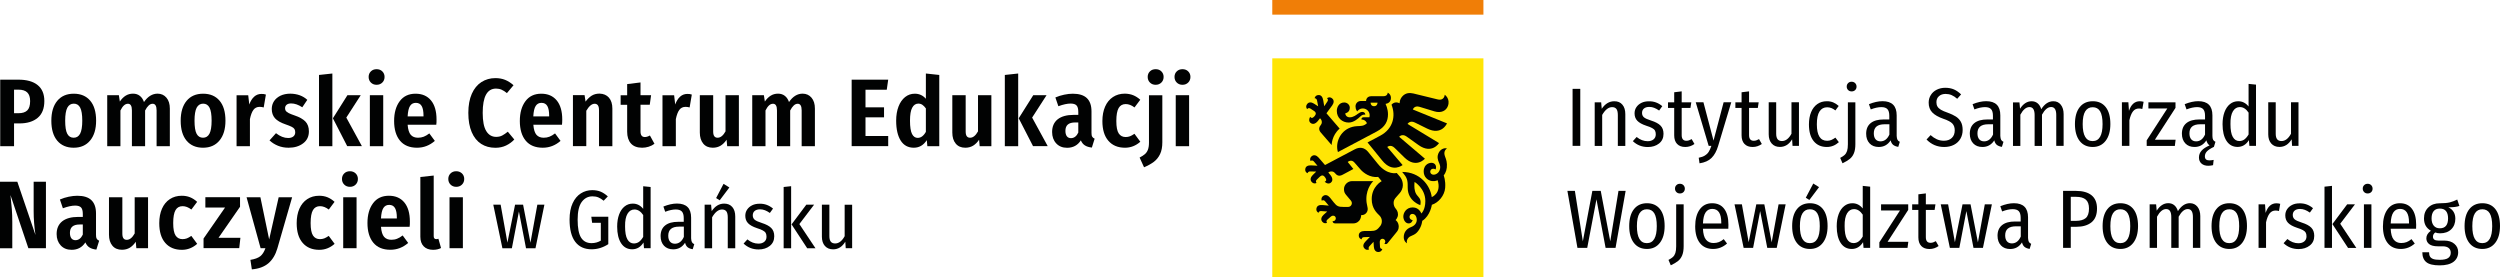 <?xml version="1.0" encoding="utf-8"?>
<!-- Generator: Adobe Illustrator 15.0.0, SVG Export Plug-In . SVG Version: 6.00 Build 0)  -->
<!DOCTYPE svg PUBLIC "-//W3C//DTD SVG 1.0//EN" "http://www.w3.org/TR/2001/REC-SVG-20010904/DTD/svg10.dtd">
<svg version="1.0" id="Warstwa_1" xmlns="http://www.w3.org/2000/svg" xmlns:xlink="http://www.w3.org/1999/xlink" x="0px" y="0px"
	 width="531.066px" height="58.857px" viewBox="0 0 531.066 58.857" enable-background="new 0 0 531.066 58.857"
	 xml:space="preserve">
<g>
	<g>
		<g>
			<g>
				<g>
					<rect x="270.266" y="12.394" fill="#FFE505" width="44.852" height="46.463"/>
				</g>
			</g>
			<g>
				<g>
					<path fill="#010202" d="M297.151,48.121"/>
				</g>
			</g>
			<g>
				<g>
					<g>
						<path fill="#010202" d="M289.049,24.673c0.556-0.488,0.953-0.295,0.953-0.295s0.045-0.17-0.068-0.34
							c-0.103-0.147-0.272-0.261-0.556-0.261c-0.375,0-0.636,0.204-0.874,0.363c-0.432,0.295-0.999,0.783-1.793,0.783
							c-0.716,0-0.977-0.613-0.92-0.874c0,0,0.942-0.102,0.942-1.169c0-0.624-0.557-1.112-1.181-1.112
							c-1.123,0-1.577,1.021-1.577,1.793c0,1.487,1.157,2.474,2.52,2.474C287.641,26.035,288.583,25.093,289.049,24.673z"/>
					</g>
				</g>
				<g>
					<g>
						<path fill="#010202" d="M281.309,22.573c0,0,0,0-0.228-1.293c-0.113-0.636-0.408-1.124-1.01-1.09
							c-0.602,0.034-0.795,0.511-0.806,0.681c0,0,0.408-0.045,0.511,0.488c0.238,1.226,0.238,1.226,0.238,1.226
							s-0.658-0.432-0.886-0.567c-0.545-0.352-1.135-0.386-1.475,0.113c-0.353,0.5-0.103,0.942,0.033,1.044
							c0,0,0.238-0.386,0.692-0.102c0.204,0.136,0.477,0.307,0.624,0.409c0.341,0.215,0.795,0.544,0.262,1.169
							c-0.262,0.306-0.624,0.635-0.942,0.159c0,0-0.216,0.318-0.216,0.681c0,0.522,0.454,0.828,0.829,0.828
							c0.397,0,0.783-0.329,1.01-0.613c0.454-0.579,0.454-0.579,0.454-0.579c0.317,0.216,0.59,0.885,0.204,1.373
							c-0.34,0.443-0.636,0.976,0,1.691l2.27,2.621c0,0,0-2.031,1.703-3.494l-2.804-3.258c0,0,0.886-1.191,1.237-1.691
							c0.374-0.533,0.431-1.112-0.057-1.487c-0.477-0.375-0.931-0.136-1.056-0.011c0,0,0.375,0.25,0.068,0.704L281.309,22.573z"/>
					</g>
				</g>
				<g>
					<g>
						<path fill="#010202" d="M297.946,35.058c0,0-2.123,1.758-4.313-0.943c-3.133-3.857-3.133-3.857-3.133-3.857s0,0,2.713-1.441
							c2.712-1.441,3.336-4.188,2.383-6.572c0,0,0.624-0.862,1.726-0.306c0,0-0.058-0.794,0.612-1.51
							c0.67-0.715,1.521-0.76,2.326-0.567c0.807,0.193,0,0,5.107,1.249c1.476,0.363,1.532-0.987,1.532-0.987s1.248,0.84,0.67,2.406
							c-0.353,0.965-1.396,1.566-2.86,1.124c-3.166-0.964,0,0-3.166-0.964c-1.124-0.34-1.419,0.567-1.419,0.567l7.252,2.951
							c0,0-1.101,2.644-4.222,1.101c-2.599-1.283,0,0-2.599-1.283c-1.078-0.533-1.555,0.307-1.555,0.307l6.685,4.062
							c0,0-1.51,2.441-4.347,0.42l-2.543-1.814c-0.976-0.693-1.577,0.057-1.577,0.057l5.47,4.652c0,0-1.872,2.168-4.357-0.26
							l-2.077-2.033c-0.851-0.84-1.566-0.191-1.566-0.191L297.946,35.058z"/>
					</g>
				</g>
				<g>
					<g>
						<path fill="#010202" d="M299.035,39.88c0,2.871,2.679,3.699,2.679,3.699c0.295-1.43-0.432-1.645-0.862-2.338
							c-0.228-0.361-0.341-0.873-0.375-1.191c-0.068-0.691,0.012-1.406,0.012-1.406s2.292,1.361,2.292,4.063
							c0,1.906-0.851,2.645-0.851,2.645s-0.432-1.293-1.827-1.293c-1.396,0-1.998,1.168-1.998,1.918
							c0,0.748,0.454,1.486,1.136,1.486c0.681,0,0.851-0.715,0.851-0.715s-0.42,0.021-0.612-0.42
							c-0.171-0.375,0.079-0.887,0.533-0.887c0.783,0,0.953,0.887,0.953,1.271c0,0.375-0.193,1.146-1.215,1.521
							c-1.021,0.375-1.555,1.168-1.555,2.145c0,0.965,0.692,1.305,0.692,1.305s-0.192-0.441,0.171-0.998
							c0.51-0.795,1.35-0.477,2.201-1.611c0.795-1.066,0.862-2.156,0.862-2.156c1.726-1.09,2.043-3.416,2.043-3.416
							c1.43-0.455,2.689-1.963,2.826-3.576c0.136-1.611-0.307-2.643-0.307-2.643c0.466-0.637,0.727-1.363,0.681-2.396
							c-0.045-0.963-0.374-1.451-0.499-1.963c-0.227-0.977,0.511-1.396,0.511-1.396c-0.42-0.123-1.226,0.012-1.702,0.818
							c-0.533,0.896-0.193,1.748-0.034,2.121c0.159,0.363,0.499,1,0.136,1.783c-0.352,0.783-1.26,1.055-1.702,0.715
							s-0.238-0.965,0.171-1.09c0.408-0.125,0.691,0.125,0.691,0.125c0.205-0.34,0.205-1.146-0.533-1.373
							c-0.602-0.182-1.952,0.17-1.975,1.77c-0.012,1.203,0.874,1.953,1.782,2.066c0.658,0.09,1.18-0.182,1.18-0.182
							c0.874,2.779-1.248,3.586-1.248,3.586c-0.317-2.475-2.497-5.346-6.287-5.346l0.408,0.512
							C299.059,37.986,299.035,38.746,299.035,39.88z"/>
					</g>
				</g>
				<g>
					<g>
						<path fill="#010202" d="M295.472,20.792c0-0.817-0.681-1.112-0.681-1.112c0,0.363-0.284,0.749-0.852,0.749h-2.576
							c-1.203,0-1.169,1.021-1.169,1.021h-1.078c-0.749,0-1.169,0.567-1.169,1.146c0,0.704,0.363,1.067,0.363,1.067
							s0.386-0.625,1.191-0.625c0.817,0,1.453,0.681,1.453,1.441c0,0.272-0.068,0.431-0.068,0.431h-1.18
							c-0.579,0-0.488,0.477-0.488,0.477c0.874,0,1.157,0.783,1.157,0.783c-0.681,0.647-1.248,0.579-2.168,0.635
							c-2.599,0.171-4.165,2.248-4.165,4.393c0,0.578,0.171,1.102,0.171,1.102l8.25-4.369c1.816-0.966,2.384-2.226,2.384-3.655
							c0-1.214-0.522-2.202-0.522-2.202C294.927,21.983,295.472,21.609,295.472,20.792z M291.886,22.562
							c-0.738,0-0.738-0.749-0.738-0.749h1.476C292.623,21.813,292.623,22.562,291.886,22.562z"/>
					</g>
				</g>
				<g>
					<g>
						<path fill="#010202" d="M291.727,38.474h-4.517c-0.931,0-1.714,0.793-1.714,1.689c0,0.58,0.159,0.887,0.442,1.227l1.021,1.215
							c0.499,0.59,0.046,1.35-0.567,1.35c0,0-0.852,0-1.021,0c-1.044,0-1.385-0.135-2.043-0.965l-0.816-1.021
							c-0.42-0.498-0.965-0.703-1.441-0.34s-0.375,0.863-0.284,1.01c0,0,0.341-0.295,0.692,0.113l0.795,0.932l-1.306-0.125
							c-0.646-0.057-1.191,0.09-1.316,0.691c-0.125,0.59,0.284,0.896,0.442,0.953c0,0,0.057-0.408,0.602-0.363
							c1.248,0.092,1.248,0.092,1.248,0.092l-0.782,0.703c-0.478,0.443-0.658,0.988-0.284,1.453c0.386,0.465,0.886,0.34,1.021,0.238
							c0,0-0.317-0.33,0.091-0.691l0.703-0.613c0.272-0.262,0.716-0.307,0.965,0.033c0.262,0.375,0,0.988-0.578,0.92l0,0
							c0,0,0,0.477,0.521,0.477l3.734,0.012c0.544,0,0.931-0.104,1.339-0.523c0.499-0.51,0.477-1.248,0.477-1.248
							c0.557,0.057,1.215-0.316,1.362-1.033c0.124-0.635-0.262-1.123-0.262-2.395C290.251,39.812,291.727,38.474,291.727,38.474z"/>
					</g>
				</g>
				<g>
					<g>
						<path fill="#010202" d="M279.096,34.296c-0.375-0.396-0.692-0.09-0.692-0.09c-0.103-0.148-0.228-0.637,0.238-1.021
							c0.465-0.387,1.021-0.205,1.452,0.283c0.409,0.455,1.373,1.59,1.373,1.59l6.322-3.338c1.055-0.555,2.042-0.432,2.871,0.59
							c2.031,2.498,0,0,2.031,2.498c2.009,2.484,4.018,1.939,4.018,1.939l0.602,0.705c0.238,0.283,0.692,0.861,0.692,1.895
							c0,0.67-0.341,1.305-0.636,1.635l-0.795,0.908c-0.295,0.34-0.533,0.67-0.533,1.191c0,0.533,0.193,0.918,0.397,1.18
							c0.228,0.283,0.533,0.658,0.533,1.295c0,0.691-0.511,1.191-0.511,1.191s0.67,0.43,0.67,1.406c0,0.58-0.272,0.932-0.477,1.182
							l-1.873,2.303c-0.329,0.408-0.703,0.113-0.703,0.113l0,0c0.42-0.408,0.102-0.998-0.352-1.021
							c-0.432-0.021-0.659,0.352-0.625,0.727l0.046,0.932c0.034,0.545,0.488,0.498,0.488,0.498c-0.012,0.17-0.228,0.637-0.829,0.646
							c-0.602,0.012-0.919-0.477-0.965-1.123l-0.067-1.043c0,0,0,0-0.852,0.918c-0.374,0.398-0.091,0.693-0.091,0.693
							c-0.147,0.102-0.636,0.227-1.021-0.25c-0.386-0.465-0.17-0.988,0.284-1.453L291,50.333l-1.226,0.045
							c-0.545,0.012-0.521,0.465-0.521,0.465c-0.171-0.021-0.624-0.248-0.613-0.85c0.012-0.602,0.511-0.908,1.169-0.92h1.316
							c1.067,0,1.441-0.227,2.077-1.057c0.465-0.59,0.488-1.588-0.159-2.223c-0.521-0.523-1.656-1.488-1.656-3.496
							c0-2.701,2.122-3.814,2.122-3.814l-0.749-0.896c-1.748,0.205-3.144-0.906-3.7-1.531l-1.362-1.555
							c-0.658-0.76-1.407-0.092-1.407-0.092l1.203,1.488l-2.292,1.225c-0.84,0.455-1.282,0.057-1.646-0.375
							c-0.386-0.477-1.112-0.363-1.385-0.102c0,0,0,0,0.465,0.568c0.228,0.283,0.466,0.736,0.375,1.123
							c-0.079,0.363-0.488,0.748-0.999,0.625c-0.352-0.08-0.612-0.363-0.612-0.363c0.544-0.205,0.295-0.637,0.057-0.955
							c-0.477-0.668-0.908-0.283-1.192-0.01l-0.533,0.521c-0.386,0.387-0.057,0.703-0.057,0.703
							c-0.136,0.104-0.624,0.25-1.032-0.203c-0.409-0.455-0.238-1.012,0.215-1.465l0.749-0.738c0,0,0,0-1.248-0.033
							c-0.545-0.023-0.59,0.385-0.59,0.385c-0.171-0.045-0.591-0.34-0.488-0.93c0.103-0.602,0.636-0.771,1.282-0.738
							c1.306,0.068,1.306,0.068,1.306,0.068"/>
					</g>
				</g>
			</g>
		</g>
		<g>
			<g>
				<g>
					<path fill="#010202" d="M335.693,18.874v12.11h-1.635v-12.11H335.693z"/>
				</g>
				<g>
					<path fill="#010202" d="M344.636,22.233c0.42,0.488,0.624,1.158,0.624,2.02v6.741h-1.589v-6.548
						c0-0.601-0.102-1.033-0.295-1.293c-0.204-0.261-0.499-0.397-0.919-0.397c-0.771,0-1.476,0.556-2.111,1.657v6.582h-1.589v-9.26
						h1.374l0.124,1.374c0.716-1.067,1.601-1.6,2.645-1.6C343.648,21.495,344.228,21.745,344.636,22.233z"/>
				</g>
				<g>
					<path fill="#010202" d="M353.113,22.551l-0.669,0.931c-0.375-0.261-0.727-0.454-1.056-0.579
						c-0.329-0.125-0.67-0.193-1.033-0.193c-0.477,0-0.862,0.114-1.135,0.341c-0.272,0.227-0.408,0.544-0.408,0.942
						c0,0.386,0.136,0.692,0.397,0.919c0.261,0.227,0.76,0.454,1.509,0.692c0.931,0.295,1.601,0.647,2.021,1.078
						c0.42,0.42,0.636,1,0.636,1.748c0,0.875-0.318,1.555-0.953,2.055c-0.636,0.5-1.431,0.748-2.372,0.748
						c-1.26,0-2.315-0.42-3.189-1.248l0.806-0.885c0.738,0.602,1.521,0.896,2.338,0.896c0.522,0,0.931-0.125,1.249-0.387
						c0.317-0.26,0.477-0.611,0.477-1.078c0-0.328-0.057-0.59-0.171-0.793c-0.113-0.205-0.306-0.375-0.602-0.533
						c-0.283-0.16-0.703-0.33-1.26-0.5c-0.885-0.295-1.509-0.647-1.895-1.056s-0.579-0.931-0.579-1.566
						c0-0.488,0.125-0.931,0.386-1.316c0.261-0.386,0.613-0.692,1.078-0.919c0.454-0.227,0.987-0.329,1.589-0.329
						C351.332,21.495,352.285,21.847,353.113,22.551z"/>
				</g>
				<g>
					<path fill="#010202" d="M359.946,30.585c-0.591,0.42-1.237,0.637-1.952,0.637c-0.749,0-1.328-0.217-1.736-0.648
						c-0.409-0.43-0.613-1.043-0.613-1.826v-5.822h-1.316v-1.192h1.316V19.6l1.589-0.193v2.326h2.043l-0.182,1.192h-1.861v5.787
						c0,0.795,0.341,1.193,0.999,1.193c0.204,0,0.386-0.035,0.556-0.092s0.363-0.146,0.567-0.262L359.946,30.585z"/>
				</g>
				<g>
					<path fill="#010202" d="M364.974,31.017c-0.329,1.09-0.795,1.941-1.396,2.531c-0.602,0.602-1.452,0.977-2.553,1.146
						l-0.171-1.182c0.557-0.113,0.987-0.271,1.316-0.477c0.329-0.203,0.591-0.453,0.795-0.771s0.397-0.748,0.579-1.281h-0.579
						l-2.747-9.262h1.635l2.145,8.148l2.146-8.148h1.623L364.974,31.017z"/>
				</g>
				<g>
					<path fill="#010202" d="M374.257,30.585c-0.59,0.42-1.237,0.637-1.952,0.637c-0.749,0-1.327-0.217-1.736-0.648
						c-0.408-0.43-0.612-1.043-0.612-1.826v-5.822h-1.317v-1.192h1.317V19.6l1.589-0.193v2.326h2.042l-0.181,1.192h-1.861v5.787
						c0,0.795,0.34,1.193,0.998,1.193c0.204,0,0.386-0.035,0.557-0.092c0.17-0.057,0.363-0.146,0.567-0.262L374.257,30.585z"/>
				</g>
				<g>
					<path fill="#010202" d="M382.156,30.984h-1.374l-0.09-1.396c-0.647,1.078-1.51,1.623-2.588,1.623
						c-0.738,0-1.316-0.238-1.748-0.727c-0.42-0.477-0.636-1.135-0.636-1.953v-6.809h1.589v6.674c0,0.545,0.103,0.93,0.307,1.191
						c0.204,0.25,0.511,0.375,0.919,0.375c0.783,0,1.465-0.523,2.021-1.555v-6.686h1.589v9.262H382.156z"/>
				</g>
				<g>
					<path fill="#010202" d="M389.408,21.745c0.408,0.17,0.806,0.42,1.18,0.76l-0.703,0.953c-0.284-0.227-0.567-0.386-0.84-0.499
						c-0.284-0.114-0.59-0.17-0.919-0.17c-0.692,0-1.227,0.295-1.612,0.885s-0.567,1.498-0.567,2.747
						c0,2.327,0.727,3.485,2.18,3.485c0.329,0,0.624-0.057,0.896-0.172c0.272-0.113,0.556-0.283,0.862-0.498l0.737,0.965
						c-0.749,0.68-1.6,1.021-2.554,1.021c-1.18,0-2.11-0.41-2.791-1.238c-0.67-0.816-1.011-2.008-1.011-3.552
						c0-1.01,0.159-1.884,0.466-2.622s0.749-1.305,1.316-1.703c0.567-0.397,1.237-0.601,1.997-0.601
						C388.546,21.495,388.999,21.586,389.408,21.745z"/>
				</g>
				<g>
					<path fill="#010202" d="M394.129,30.621c0,0.783-0.102,1.43-0.307,1.928c-0.204,0.5-0.499,0.908-0.885,1.215
						s-0.896,0.625-1.543,0.92l-0.488-1.146c0.408-0.215,0.727-0.42,0.953-0.635c0.227-0.217,0.397-0.488,0.511-0.84
						c0.113-0.354,0.17-0.818,0.17-1.408v-8.92h1.589V30.621L394.129,30.621z M394.084,17.659c0.192,0.205,0.295,0.443,0.295,0.738
						s-0.091,0.533-0.284,0.727c-0.192,0.193-0.442,0.295-0.76,0.295c-0.307,0-0.557-0.102-0.749-0.295
						c-0.193-0.193-0.295-0.443-0.295-0.727s0.09-0.545,0.295-0.738c0.192-0.204,0.442-0.295,0.749-0.295
						S393.891,17.466,394.084,17.659z"/>
				</g>
				<g>
					<path fill="#010202" d="M403.084,29.712c0.102,0.182,0.271,0.316,0.487,0.408l-0.329,1.078
						c-0.454-0.068-0.816-0.215-1.078-0.42c-0.261-0.215-0.442-0.533-0.545-0.965c-0.602,0.941-1.441,1.408-2.52,1.408
						c-0.816,0-1.475-0.25-1.951-0.762c-0.478-0.51-0.727-1.191-0.727-2.053c0-0.988,0.317-1.737,0.965-2.259
						c0.646-0.522,1.565-0.772,2.758-0.772h1.191v-0.794c0-0.646-0.137-1.112-0.397-1.396c-0.261-0.284-0.692-0.432-1.294-0.432
						c-0.646,0-1.396,0.159-2.247,0.488l-0.386-1.112c1.033-0.42,1.997-0.636,2.883-0.636c2.009,0,3.008,0.999,3.008,3.008v4.37
						C402.925,29.248,402.981,29.531,403.084,29.712z M401.358,28.578v-2.18h-1.021c-1.521,0-2.292,0.636-2.292,1.918
						c0,0.557,0.124,0.977,0.374,1.271s0.602,0.441,1.056,0.441C400.292,30.019,400.927,29.542,401.358,28.578z"/>
				</g>
				<g>
					<path fill="#010202" d="M415.079,18.999c0.534,0.238,1.033,0.59,1.51,1.055l-0.828,0.931c-0.397-0.352-0.795-0.613-1.192-0.783
						c-0.396-0.17-0.816-0.25-1.271-0.25c-0.59,0-1.056,0.159-1.419,0.488c-0.363,0.318-0.533,0.749-0.533,1.271
						c0,0.352,0.068,0.658,0.216,0.908c0.136,0.25,0.386,0.477,0.727,0.692c0.34,0.205,0.816,0.409,1.44,0.625
						c0.716,0.261,1.306,0.533,1.76,0.828c0.454,0.295,0.806,0.67,1.056,1.124c0.249,0.454,0.374,1.032,0.374,1.726
						c0,0.691-0.159,1.316-0.477,1.861c-0.318,0.545-0.771,0.975-1.362,1.281c-0.59,0.307-1.282,0.467-2.088,0.467
						c-1.464,0-2.713-0.523-3.745-1.59l0.862-0.93c0.432,0.385,0.874,0.68,1.328,0.885c0.454,0.203,0.953,0.307,1.51,0.307
						c0.691,0,1.248-0.193,1.668-0.59c0.42-0.398,0.624-0.932,0.624-1.623c0-0.602-0.17-1.079-0.499-1.431s-0.942-0.681-1.839-0.987
						c-1.135-0.397-1.952-0.863-2.451-1.396c-0.5-0.522-0.749-1.214-0.749-2.054c0-0.602,0.147-1.146,0.454-1.623
						c0.295-0.488,0.715-0.862,1.26-1.135c0.544-0.272,1.146-0.409,1.827-0.409C413.922,18.646,414.546,18.771,415.079,18.999z"/>
				</g>
				<g>
					<path fill="#010202" d="M425.101,29.712c0.103,0.182,0.272,0.316,0.488,0.408l-0.329,1.078
						c-0.454-0.068-0.817-0.215-1.078-0.42c-0.262-0.215-0.443-0.533-0.545-0.965c-0.602,0.941-1.441,1.408-2.52,1.408
						c-0.817,0-1.476-0.25-1.952-0.762c-0.477-0.51-0.727-1.191-0.727-2.053c0-0.988,0.318-1.737,0.965-2.259
						c0.647-0.522,1.566-0.772,2.758-0.772h1.191v-0.794c0-0.646-0.136-1.112-0.396-1.396c-0.262-0.284-0.692-0.432-1.294-0.432
						c-0.647,0-1.396,0.159-2.247,0.488l-0.386-1.112c1.032-0.42,1.997-0.636,2.882-0.636c2.009,0,3.008,0.999,3.008,3.008v4.37
						C424.941,29.248,424.999,29.531,425.101,29.712z M423.376,28.578v-2.18h-1.021c-1.521,0-2.293,0.636-2.293,1.918
						c0,0.557,0.125,0.977,0.375,1.271c0.249,0.295,0.602,0.441,1.056,0.441C422.309,30.019,422.944,29.542,423.376,28.578z"/>
				</g>
				<g>
					<path fill="#010202" d="M437.767,22.244c0.396,0.5,0.602,1.169,0.602,1.998v6.742h-1.566v-6.561
						c0-1.124-0.363-1.691-1.09-1.691c-0.703,0-1.351,0.544-1.94,1.623v6.638h-1.566v-6.559c0-1.124-0.363-1.691-1.09-1.691
						c-0.715,0-1.361,0.545-1.94,1.623v6.639h-1.565v-9.26h1.373l0.125,1.351c0.681-1.056,1.498-1.589,2.462-1.589
						c0.511,0,0.931,0.147,1.283,0.442c0.352,0.295,0.602,0.715,0.76,1.249c0.715-1.124,1.566-1.691,2.554-1.691
						C436.836,21.495,437.369,21.745,437.767,22.244z"/>
				</g>
				<g>
					<path fill="#010202" d="M447.311,22.755c0.658,0.829,0.987,2.032,0.987,3.586c0,1.498-0.329,2.689-0.998,3.564
						c-0.67,0.873-1.589,1.316-2.758,1.316c-1.181,0-2.111-0.432-2.77-1.283s-0.999-2.043-0.999-3.575
						c0-1.532,0.329-2.735,0.999-3.586s1.601-1.271,2.78-1.271C445.733,21.495,446.652,21.915,447.311,22.755z M442.964,23.64
						c-0.363,0.579-0.545,1.487-0.545,2.724c0,2.405,0.704,3.608,2.111,3.608s2.111-1.203,2.111-3.62
						c0-1.237-0.182-2.133-0.522-2.712c-0.352-0.579-0.874-0.862-1.566-0.862C443.86,22.767,443.327,23.062,442.964,23.64z"/>
				</g>
				<g>
					<path fill="#010202" d="M455.357,21.62l-0.272,1.532c-0.228-0.068-0.466-0.102-0.727-0.102c-0.521,0-0.941,0.204-1.26,0.613
						c-0.317,0.408-0.579,1.044-0.761,1.884v5.437h-1.588v-9.262h1.373l0.125,1.827c0.453-1.362,1.226-2.042,2.304-2.042
						C454.869,21.518,455.13,21.552,455.357,21.62z"/>
				</g>
				<g>
					<path fill="#010202" d="M462.133,21.733v1.181l-4.381,6.775h4.403l-0.159,1.305h-5.98v-1.18l4.381-6.775h-4.018v-1.305H462.133
						z"/>
				</g>
				<g>
					<path fill="#010202" d="M468.795,32.175c-0.284,0.307-0.42,0.658-0.42,1.031c0,0.58,0.306,0.863,0.931,0.863
						c0.272,0,0.578-0.033,0.931-0.102l-0.125,1.123c-0.386,0.08-0.727,0.125-0.999,0.125c-0.624,0-1.112-0.158-1.464-0.477
						c-0.363-0.318-0.533-0.75-0.533-1.283c0-0.566,0.192-1.055,0.567-1.463c0.374-0.42,0.941-0.783,1.69-1.102
						c-0.34-0.238-0.567-0.59-0.681-1.078c-0.602,0.941-1.441,1.408-2.52,1.408c-0.817,0-1.476-0.25-1.952-0.762
						c-0.477-0.51-0.727-1.191-0.727-2.053c0-0.988,0.318-1.737,0.965-2.259c0.647-0.522,1.566-0.772,2.758-0.772h1.191v-0.794
						c0-0.646-0.136-1.112-0.396-1.396c-0.262-0.284-0.692-0.432-1.294-0.432c-0.647,0-1.396,0.159-2.247,0.488l-0.386-1.112
						c1.032-0.42,1.997-0.636,2.882-0.636c2.01,0,3.008,0.999,3.008,3.008v4.37c0,0.375,0.057,0.658,0.159,0.84
						s0.272,0.316,0.488,0.408l-0.329,1.078C469.578,31.539,469.078,31.869,468.795,32.175z M468.408,28.578v-2.18h-1.021
						c-1.521,0-2.293,0.636-2.293,1.918c0,0.557,0.125,0.977,0.375,1.271c0.249,0.295,0.601,0.441,1.055,0.441
						C467.354,30.019,467.978,29.542,468.408,28.578z"/>
				</g>
				<g>
					<path fill="#010202" d="M479.235,17.977v13.007h-1.407l-0.102-1.215c-0.602,0.965-1.407,1.441-2.406,1.441
						c-1.01,0-1.793-0.432-2.35-1.283c-0.556-0.852-0.84-2.031-0.84-3.541c0-0.976,0.137-1.827,0.409-2.565s0.669-1.316,1.169-1.714
						c0.499-0.408,1.089-0.601,1.747-0.601c0.886,0,1.612,0.375,2.202,1.112v-4.8L479.235,17.977z M476.784,29.609
						c0.307-0.238,0.602-0.578,0.874-1.043v-4.642c-0.522-0.783-1.146-1.18-1.85-1.18c-0.625,0-1.112,0.295-1.476,0.896
						s-0.545,1.498-0.522,2.712c0,1.237,0.159,2.145,0.488,2.723c0.329,0.592,0.795,0.887,1.396,0.887
						C476.104,29.962,476.467,29.849,476.784,29.609z"/>
				</g>
				<g>
					<path fill="#010202" d="M488.27,30.984h-1.373l-0.091-1.396c-0.647,1.078-1.51,1.623-2.588,1.623
						c-0.737,0-1.316-0.238-1.748-0.727c-0.42-0.477-0.635-1.135-0.635-1.953v-6.809h1.589v6.674c0,0.545,0.102,0.93,0.306,1.191
						c0.205,0.25,0.511,0.375,0.92,0.375c0.783,0,1.464-0.523,2.02-1.555v-6.686h1.589v9.262H488.27z"/>
				</g>
				<g>
					<path fill="#010202" d="M345.328,40.55l-2.145,12.109h-2.111l-1.94-10.316l-1.964,10.316h-2.076l-2.134-12.109h1.589
						l1.69,10.713l2.021-10.713h1.782l2.02,10.713l1.748-10.713H345.328z"/>
				</g>
				<g>
					<path fill="#010202" d="M352.626,44.419c0.658,0.83,0.987,2.033,0.987,3.588c0,1.498-0.329,2.689-0.999,3.563
						c-0.67,0.875-1.589,1.316-2.758,1.316c-1.191,0-2.11-0.432-2.77-1.281c-0.658-0.852-0.998-2.043-0.998-3.576
						c0-1.531,0.329-2.734,0.998-3.586c0.67-0.852,1.601-1.271,2.781-1.271C351.048,43.171,351.968,43.591,352.626,44.419z
						 M348.268,45.318c-0.363,0.578-0.545,1.486-0.545,2.723c0,2.406,0.704,3.609,2.111,3.609s2.11-1.203,2.11-3.621
						c0-1.236-0.182-2.133-0.521-2.711c-0.352-0.58-0.874-0.863-1.566-0.863C349.164,44.443,348.643,44.738,348.268,45.318z"/>
				</g>
				<g>
					<path fill="#010202" d="M357.653,52.296c0,0.783-0.103,1.43-0.307,1.93s-0.499,0.908-0.885,1.215s-0.896,0.623-1.544,0.918
						l-0.487-1.146c0.408-0.215,0.726-0.42,0.953-0.635c0.227-0.215,0.397-0.488,0.511-0.84s0.17-0.816,0.17-1.406V43.41h1.589
						V52.296L357.653,52.296z M357.608,39.335c0.192,0.205,0.295,0.443,0.295,0.738s-0.091,0.533-0.284,0.727
						c-0.192,0.193-0.442,0.295-0.76,0.295c-0.307,0-0.557-0.092-0.75-0.295c-0.192-0.193-0.295-0.432-0.295-0.727
						s0.091-0.545,0.295-0.738c0.193-0.203,0.443-0.295,0.75-0.295C357.165,39.041,357.415,39.142,357.608,39.335z"/>
				</g>
				<g>
					<path fill="#010202" d="M367.141,48.585h-5.391c0.046,1.078,0.262,1.861,0.647,2.326c0.386,0.477,0.919,0.715,1.589,0.715
						c0.42,0,0.806-0.068,1.135-0.193c0.341-0.123,0.681-0.34,1.044-0.635l0.704,0.932c-0.863,0.771-1.851,1.156-2.963,1.156
						c-1.202,0-2.145-0.42-2.803-1.26s-0.999-2.02-0.999-3.529s0.318-2.713,0.953-3.598c0.636-0.885,1.51-1.328,2.645-1.328
						c1.112,0,1.975,0.398,2.565,1.191c0.602,0.795,0.896,1.918,0.896,3.395C367.175,47.996,367.164,48.279,367.141,48.585z
						 M365.643,47.281c0-1.941-0.635-2.906-1.918-2.906c-0.59,0-1.055,0.238-1.396,0.727s-0.533,1.271-0.579,2.373h3.893V47.281
						L365.643,47.281z"/>
				</g>
				<g>
					<path fill="#010202" d="M379.318,43.41l-1.895,9.25h-2.009l-1.51-7.82l-1.498,7.82h-2.009l-1.94-9.26h1.565l1.441,8.057
						l1.623-8.057h1.702l1.566,8.08l1.464-8.08h1.498V43.41z"/>
				</g>
				<g>
					<path fill="#010202" d="M387.24,44.419c0.658,0.83,0.987,2.033,0.987,3.588c0,1.498-0.329,2.689-0.999,3.563
						c-0.669,0.875-1.589,1.316-2.758,1.316c-1.18,0-2.11-0.432-2.769-1.281c-0.658-0.852-0.999-2.043-0.999-3.576
						c0-1.531,0.329-2.734,0.999-3.586c0.669-0.852,1.6-1.271,2.78-1.271S386.582,43.591,387.24,44.419z M382.894,45.318
						c-0.363,0.578-0.545,1.486-0.545,2.723c0,2.406,0.704,3.609,2.111,3.609s2.11-1.203,2.11-3.621
						c0-1.236-0.182-2.133-0.521-2.711c-0.352-0.58-0.874-0.863-1.566-0.863C383.79,44.443,383.257,44.738,382.894,45.318z
						 M385.187,38.984l1.226,0.771l-2.055,2.725l-0.76-0.477L385.187,38.984z"/>
				</g>
				<g>
					<path fill="#010202" d="M397.272,39.654V52.66h-1.407l-0.102-1.215c-0.602,0.965-1.407,1.441-2.406,1.441
						c-1.01,0-1.793-0.432-2.35-1.281c-0.556-0.852-0.84-2.031-0.84-3.541c0-0.977,0.137-1.828,0.409-2.566
						c0.272-0.736,0.669-1.316,1.169-1.713c0.499-0.408,1.089-0.613,1.747-0.613c0.886,0,1.612,0.375,2.202,1.113v-4.801
						L397.272,39.654z M394.821,51.287c0.307-0.238,0.602-0.578,0.874-1.045v-4.641c-0.522-0.783-1.146-1.182-1.85-1.182
						c-0.624,0-1.112,0.297-1.476,0.898c-0.363,0.6-0.545,1.498-0.522,2.711c0,1.238,0.159,2.145,0.488,2.725
						c0.329,0.59,0.795,0.885,1.396,0.885C394.141,51.638,394.504,51.525,394.821,51.287z"/>
				</g>
				<g>
					<path fill="#010202" d="M405.354,43.41v1.182l-4.381,6.775h4.403l-0.17,1.293h-5.981v-1.18l4.381-6.775h-4.018V43.4h5.766
						V43.41z"/>
				</g>
				<g>
					<path fill="#010202" d="M411.811,52.263c-0.59,0.42-1.236,0.635-1.951,0.635c-0.749,0-1.328-0.215-1.736-0.646
						c-0.409-0.432-0.613-1.045-0.613-1.828v-5.822h-1.316V43.41h1.316v-2.133l1.589-0.193v2.326h2.043l-0.182,1.191h-1.861v5.789
						c0,0.795,0.329,1.191,0.999,1.191c0.204,0,0.386-0.033,0.556-0.09c0.17-0.059,0.363-0.148,0.567-0.262L411.811,52.263z"/>
				</g>
				<g>
					<path fill="#010202" d="M423.126,43.41l-1.896,9.25h-2.009l-1.509-7.82l-1.498,7.82h-2.009l-1.941-9.26h1.566l1.441,8.057
						l1.623-8.057h1.702l1.566,8.08l1.464-8.08h1.498V43.41z"/>
				</g>
				<g>
					<path fill="#010202" d="M430.991,51.388c0.102,0.182,0.272,0.318,0.487,0.408l-0.329,1.078
						c-0.454-0.066-0.816-0.215-1.078-0.42c-0.261-0.215-0.442-0.533-0.545-0.963c-0.601,0.941-1.44,1.406-2.519,1.406
						c-0.817,0-1.476-0.25-1.952-0.76c-0.478-0.512-0.727-1.191-0.727-2.055c0-0.988,0.317-1.736,0.965-2.258
						c0.646-0.523,1.565-0.771,2.758-0.771h1.191v-0.795c0-0.646-0.137-1.113-0.397-1.396s-0.692-0.432-1.294-0.432
						c-0.646,0-1.396,0.16-2.247,0.488l-0.386-1.111c1.033-0.42,1.997-0.637,2.883-0.637c2.009,0,3.008,1,3.008,3.008v4.369
						C430.832,50.923,430.889,51.207,430.991,51.388z M429.266,50.253v-2.178h-1.021c-1.521,0-2.292,0.635-2.292,1.918
						c0,0.555,0.125,0.975,0.374,1.27c0.25,0.295,0.602,0.443,1.056,0.443C428.21,51.695,428.835,51.218,429.266,50.253z"/>
				</g>
				<g>
					<path fill="#010202" d="M444.314,41.492c0.761,0.625,1.146,1.555,1.146,2.805c0,1.316-0.386,2.291-1.169,2.928
						c-0.783,0.635-1.861,0.953-3.246,0.953h-1.157v4.482h-1.635V40.55h2.747C442.442,40.55,443.555,40.869,444.314,41.492z
						 M443.066,46.328c0.454-0.387,0.692-1.068,0.692-2.021c0-0.885-0.228-1.52-0.682-1.906c-0.453-0.396-1.146-0.59-2.065-0.59
						h-1.123v5.107h1.112C441.92,46.906,442.612,46.712,443.066,46.328z"/>
				</g>
				<g>
					<path fill="#010202" d="M453.189,44.419c0.658,0.83,0.987,2.033,0.987,3.588c0,1.498-0.329,2.689-0.998,3.563
						c-0.67,0.875-1.589,1.316-2.758,1.316c-1.181,0-2.111-0.432-2.77-1.281c-0.658-0.852-0.999-2.043-0.999-3.576
						c0-1.531,0.329-2.734,0.999-3.586s1.601-1.271,2.78-1.271C451.612,43.171,452.531,43.591,453.189,44.419z M448.843,45.318
						c-0.363,0.578-0.545,1.486-0.545,2.723c0,2.406,0.704,3.609,2.111,3.609s2.11-1.203,2.11-3.621
						c0-1.236-0.182-2.133-0.521-2.711c-0.352-0.58-0.874-0.863-1.566-0.863C449.739,44.443,449.206,44.738,448.843,45.318z"/>
				</g>
				<g>
					<path fill="#010202" d="M466.797,43.921c0.397,0.498,0.602,1.168,0.602,1.996v6.742h-1.566v-6.561
						c0-1.123-0.363-1.689-1.089-1.689c-0.704,0-1.351,0.545-1.94,1.623v6.627h-1.566v-6.561c0-1.123-0.363-1.689-1.09-1.689
						c-0.715,0-1.361,0.545-1.94,1.623v6.627h-1.566V43.4h1.373l0.125,1.35c0.681-1.055,1.498-1.59,2.463-1.59
						c0.511,0,0.931,0.148,1.282,0.443s0.602,0.715,0.761,1.248c0.715-1.123,1.566-1.691,2.554-1.691
						C465.866,43.171,466.389,43.421,466.797,43.921z"/>
				</g>
				<g>
					<path fill="#010202" d="M476.33,44.419c0.658,0.83,0.987,2.033,0.987,3.588c0,1.498-0.34,2.689-0.998,3.563
						c-0.67,0.875-1.589,1.316-2.758,1.316c-1.181,0-2.111-0.432-2.77-1.281c-0.658-0.852-0.999-2.043-0.999-3.576
						c0-1.531,0.329-2.734,0.999-3.586s1.601-1.271,2.78-1.271C474.753,43.171,475.672,43.591,476.33,44.419z M471.983,45.318
						c-0.363,0.578-0.545,1.486-0.545,2.723c0,2.406,0.704,3.609,2.111,3.609s2.111-1.203,2.111-3.621
						c0-1.236-0.182-2.133-0.522-2.711c-0.352-0.58-0.874-0.863-1.566-0.863C472.88,44.443,472.347,44.738,471.983,45.318z"/>
				</g>
				<g>
					<path fill="#010202" d="M484.377,43.296l-0.262,1.533c-0.227-0.068-0.465-0.104-0.726-0.104c-0.522,0-0.942,0.205-1.26,0.613
						c-0.318,0.408-0.579,1.045-0.761,1.885v5.436h-1.589V43.4h1.373l0.125,1.826c0.454-1.361,1.226-2.043,2.304-2.043
						C483.889,43.195,484.149,43.228,484.377,43.296z"/>
				</g>
				<g>
					<path fill="#010202" d="M491.345,44.228l-0.669,0.93c-0.375-0.26-0.727-0.453-1.056-0.578s-0.67-0.193-1.033-0.193
						c-0.477,0-0.862,0.113-1.135,0.34c-0.272,0.229-0.408,0.545-0.408,0.943c0,0.385,0.136,0.691,0.397,0.918
						c0.261,0.229,0.76,0.455,1.509,0.693c0.931,0.295,1.601,0.646,2.021,1.078c0.42,0.42,0.636,0.998,0.636,1.748
						c0,0.873-0.318,1.555-0.954,2.053c-0.635,0.5-1.43,0.75-2.371,0.75c-1.26,0-2.315-0.42-3.189-1.248l0.806-0.887
						c0.737,0.602,1.521,0.898,2.338,0.898c0.522,0,0.931-0.125,1.249-0.387c0.317-0.262,0.477-0.613,0.477-1.078
						c0-0.33-0.057-0.59-0.171-0.795c-0.113-0.203-0.306-0.375-0.602-0.533c-0.283-0.158-0.703-0.328-1.26-0.5
						c-0.885-0.295-1.509-0.646-1.895-1.055s-0.579-0.93-0.579-1.566c0-0.488,0.125-0.93,0.386-1.316
						c0.261-0.385,0.613-0.691,1.078-0.92c0.454-0.227,0.987-0.328,1.589-0.328C489.563,43.171,490.517,43.523,491.345,44.228z"/>
				</g>
				<g>
					<path fill="#010202" d="M495.374,39.484V52.66h-1.589V39.654L495.374,39.484z M500.254,43.41l-3.132,4.121l3.427,5.141h-1.759
						l-3.325-5.074l3.133-4.188H500.254L500.254,43.41z"/>
				</g>
				<g>
					<path fill="#010202" d="M503.704,39.335c0.193,0.205,0.295,0.443,0.295,0.738s-0.091,0.533-0.283,0.727
						c-0.193,0.193-0.442,0.295-0.761,0.295c-0.307,0-0.556-0.092-0.749-0.295c-0.192-0.193-0.295-0.432-0.295-0.727
						s0.091-0.545,0.295-0.738c0.193-0.203,0.442-0.295,0.749-0.295S503.512,39.142,503.704,39.335z M503.75,43.41v9.25h-1.589V43.4
						h1.589V43.41z"/>
				</g>
				<g>
					<path fill="#010202" d="M513.237,48.585h-5.391c0.045,1.078,0.261,1.861,0.646,2.326c0.386,0.477,0.92,0.715,1.589,0.715
						c0.42,0,0.807-0.068,1.135-0.193c0.341-0.123,0.682-0.34,1.045-0.635l0.703,0.932c-0.862,0.771-1.85,1.156-2.962,1.156
						c-1.203,0-2.145-0.42-2.803-1.26c-0.659-0.84-0.999-2.02-0.999-3.529s0.317-2.713,0.953-3.598s1.51-1.328,2.645-1.328
						c1.112,0,1.975,0.398,2.564,1.191c0.602,0.795,0.896,1.918,0.896,3.395C513.271,47.996,513.26,48.279,513.237,48.585z
						 M511.739,47.281c0-1.941-0.636-2.906-1.918-2.906c-0.59,0-1.056,0.238-1.396,0.727c-0.341,0.488-0.534,1.271-0.579,2.373
						h3.893V47.281z"/>
				</g>
				<g>
					<path fill="#010202" d="M522.441,43.74c-0.499,0.203-1.282,0.295-2.338,0.295c0.987,0.488,1.476,1.305,1.476,2.428
						c0,0.932-0.295,1.68-0.874,2.248c-0.579,0.566-1.373,0.852-2.372,0.852c-0.374,0-0.715-0.057-1.021-0.182
						c-0.329,0.238-0.487,0.533-0.487,0.896c0,0.557,0.386,0.828,1.157,0.828h1.214c0.92,0,1.646,0.227,2.18,0.691
						c0.545,0.467,0.806,1.057,0.806,1.771c0,0.863-0.341,1.555-0.999,2.055c-0.67,0.498-1.646,0.748-2.939,0.748
						c-1.339,0-2.281-0.227-2.837-0.691c-0.557-0.455-0.84-1.158-0.84-2.088h1.43c0,0.385,0.068,0.691,0.204,0.918
						c0.137,0.227,0.363,0.398,0.682,0.512c0.317,0.113,0.783,0.17,1.384,0.17c0.829,0,1.431-0.125,1.794-0.387
						c0.362-0.26,0.544-0.623,0.544-1.111c0-0.443-0.147-0.783-0.453-1.021c-0.296-0.238-0.727-0.352-1.271-0.352h-1.044
						c-0.806,0-1.419-0.16-1.816-0.467c-0.396-0.305-0.602-0.725-0.602-1.236c0-0.602,0.318-1.135,0.965-1.6
						c-0.487-0.283-0.862-0.637-1.101-1.066c-0.238-0.432-0.363-0.943-0.363-1.555c0-0.965,0.307-1.738,0.919-2.328
						c0.613-0.59,1.419-0.885,2.406-0.885c0.931,0,1.646-0.068,2.156-0.193s1.033-0.328,1.578-0.602L522.441,43.74z M516.982,44.839
						c-0.295,0.363-0.454,0.875-0.454,1.557c0,0.658,0.159,1.168,0.466,1.543s0.737,0.557,1.294,0.557
						c1.157,0,1.747-0.705,1.747-2.111c0-0.682-0.147-1.191-0.442-1.555c-0.295-0.352-0.727-0.523-1.305-0.523
						C517.721,44.306,517.277,44.478,516.982,44.839z"/>
				</g>
				<g>
					<path fill="#010202" d="M530.079,44.419c0.658,0.83,0.987,2.033,0.987,3.588c0,1.498-0.329,2.689-0.998,3.563
						c-0.67,0.875-1.589,1.316-2.758,1.316c-1.181,0-2.111-0.432-2.77-1.281c-0.658-0.852-0.999-2.043-0.999-3.576
						c0-1.531,0.329-2.734,0.999-3.586s1.601-1.271,2.78-1.271C528.502,43.171,529.433,43.591,530.079,44.419z M525.732,45.318
						c-0.363,0.578-0.545,1.486-0.545,2.723c0,2.406,0.704,3.609,2.111,3.609s2.111-1.203,2.111-3.621
						c0-1.236-0.182-2.133-0.522-2.711c-0.352-0.58-0.874-0.863-1.566-0.863C526.629,44.443,526.096,44.738,525.732,45.318z"/>
				</g>
			</g>
		</g>
		<g>
			<g>
				<rect x="270.266" fill="#F07E07" width="44.852" height="3.11"/>
			</g>
		</g>
	</g>
	<g>
		<path fill="#010202" d="M7.989,18.068c0.953,0.76,1.43,1.895,1.43,3.394c0,1.577-0.465,2.769-1.407,3.563
			c-0.941,0.794-2.235,1.191-3.881,1.191H2.984v4.846H0.045V16.921h3.836C5.674,16.921,7.036,17.296,7.989,18.068z M5.788,23.458
			C6.196,23.062,6.4,22.403,6.4,21.473c0-0.829-0.204-1.441-0.612-1.839c-0.409-0.397-1.033-0.59-1.885-0.59H2.984v5.005h0.942
			C4.755,24.049,5.379,23.856,5.788,23.458z"/>
		<path fill="#010202" d="M19.157,21.382c0.84,0.987,1.26,2.406,1.26,4.256c0,1.782-0.42,3.19-1.271,4.211
			c-0.84,1.02-2.009,1.531-3.495,1.531c-1.487,0-2.645-0.5-3.484-1.486c-0.84-1-1.26-2.406-1.26-4.245
			c0-1.816,0.42-3.223,1.26-4.233c0.84-1.01,2.009-1.51,3.507-1.51C17.159,19.906,18.317,20.395,19.157,21.382z M14.3,22.88
			c-0.295,0.567-0.454,1.487-0.454,2.758c0,1.293,0.147,2.225,0.442,2.78c0.295,0.557,0.749,0.84,1.362,0.84
			c0.612,0,1.066-0.283,1.373-0.861c0.295-0.568,0.454-1.487,0.454-2.758c0-1.282-0.147-2.202-0.443-2.769
			c-0.295-0.567-0.749-0.851-1.361-0.851C15.06,22.018,14.605,22.313,14.3,22.88z"/>
		<path fill="#010202" d="M35.363,20.758c0.477,0.567,0.715,1.339,0.715,2.304v7.989h-2.814v-7.603c0-0.942-0.283-1.407-0.84-1.407
			c-0.295,0-0.579,0.125-0.84,0.363s-0.511,0.59-0.761,1.067v7.58h-2.803v-7.603c0-0.942-0.284-1.407-0.84-1.407
			c-0.317,0-0.602,0.125-0.862,0.363c-0.262,0.238-0.5,0.59-0.738,1.066v7.581h-2.803V20.224h2.474l0.205,1.351
			c0.362-0.545,0.782-0.965,1.236-1.249s0.977-0.431,1.566-0.431c0.556,0,1.044,0.147,1.441,0.465
			c0.397,0.307,0.692,0.749,0.885,1.316c0.807-1.18,1.771-1.782,2.905-1.782C34.263,19.906,34.887,20.19,35.363,20.758z"/>
		<path fill="#010202" d="M46.633,21.382c0.84,0.987,1.26,2.406,1.26,4.256c0,1.782-0.42,3.19-1.271,4.211
			c-0.839,1.02-2.009,1.531-3.495,1.531s-2.645-0.5-3.484-1.486c-0.84-1-1.26-2.406-1.26-4.245c0-1.816,0.42-3.223,1.26-4.233
			c0.84-1.01,2.009-1.51,3.507-1.51C44.636,19.906,45.793,20.395,46.633,21.382z M41.775,22.88
			c-0.295,0.567-0.454,1.487-0.454,2.758c0,1.293,0.147,2.225,0.443,2.78c0.295,0.557,0.749,0.84,1.361,0.84
			c0.613,0,1.066-0.283,1.373-0.861c0.295-0.568,0.454-1.487,0.454-2.758c0-1.282-0.147-2.202-0.442-2.769s-0.749-0.851-1.362-0.851
			C42.536,22.029,42.082,22.313,41.775,22.88z"/>
		<path fill="#010202" d="M56.484,20.088l-0.466,2.735c-0.284-0.08-0.567-0.125-0.862-0.125c-0.567,0-1.011,0.216-1.328,0.647
			s-0.556,1.078-0.737,1.952v5.765h-2.838V20.235h2.475l0.227,1.963c0.262-0.726,0.602-1.271,1.044-1.668
			c0.432-0.386,0.942-0.579,1.532-0.579C55.883,19.94,56.2,19.986,56.484,20.088z"/>
		<path fill="#010202" d="M63.668,20.235c0.612,0.227,1.146,0.545,1.611,0.976l-1.066,1.578c-0.829-0.545-1.612-0.817-2.35-0.817
			c-0.42,0-0.749,0.091-0.965,0.272c-0.227,0.182-0.34,0.432-0.34,0.749c0,0.227,0.057,0.42,0.158,0.567
			c0.113,0.148,0.307,0.295,0.591,0.454c0.283,0.147,0.715,0.318,1.282,0.511c1.021,0.34,1.781,0.772,2.281,1.283
			c0.499,0.522,0.749,1.215,0.749,2.1c0,1.078-0.409,1.93-1.226,2.541c-0.817,0.625-1.851,0.932-3.087,0.932
			c-0.817,0-1.566-0.137-2.259-0.42s-1.282-0.658-1.793-1.135l1.373-1.533c0.874,0.682,1.725,1.021,2.576,1.021
			c0.465,0,0.828-0.102,1.101-0.316c0.272-0.217,0.409-0.512,0.409-0.887c0-0.283-0.057-0.521-0.159-0.691
			c-0.113-0.182-0.307-0.34-0.602-0.488c-0.295-0.146-0.737-0.329-1.339-0.533c-1.011-0.34-1.736-0.771-2.202-1.282
			c-0.454-0.522-0.681-1.169-0.681-1.963c0-0.613,0.159-1.169,0.477-1.657c0.317-0.488,0.783-0.874,1.373-1.169
			c0.602-0.284,1.306-0.431,2.1-0.431C62.408,19.906,63.055,20.02,63.668,20.235z"/>
		<path fill="#010202" d="M70.603,15.616v15.446h-2.838V15.923L70.603,15.616z M76.629,20.224l-3.064,4.755l3.313,6.071h-3.121
			l-3.041-5.923l3.087-4.903H76.629z"/>
		<path fill="#010202" d="M81.214,15.163c0.317,0.318,0.477,0.704,0.477,1.18s-0.159,0.874-0.477,1.192
			c-0.318,0.317-0.727,0.477-1.215,0.477s-0.896-0.159-1.214-0.477c-0.318-0.318-0.478-0.715-0.478-1.192s0.159-0.874,0.478-1.18
			c0.317-0.318,0.726-0.465,1.214-0.465S80.896,14.845,81.214,15.163z M81.406,20.224V31.05h-2.837V20.224H81.406z"/>
		<path fill="#010202" d="M92.676,26.5h-6.083c0.079,1.021,0.307,1.736,0.67,2.146c0.363,0.408,0.874,0.611,1.532,0.611
			c0.431,0,0.84-0.068,1.214-0.215c0.375-0.148,0.771-0.375,1.191-0.703l1.169,1.588c-1.101,0.965-2.36,1.453-3.778,1.453
			c-1.578,0-2.792-0.5-3.621-1.498c-0.828-0.998-1.248-2.395-1.248-4.177c0-1.748,0.397-3.144,1.191-4.21
			c0.795-1.066,1.918-1.589,3.359-1.589c1.407,0,2.497,0.477,3.28,1.419c0.783,0.942,1.18,2.304,1.18,4.074
			C92.744,25.819,92.722,26.183,92.676,26.5z M89.964,24.582c0-0.908-0.125-1.6-0.386-2.054c-0.262-0.454-0.67-0.681-1.249-0.681
			c-0.533,0-0.941,0.215-1.226,0.658c-0.283,0.431-0.454,1.18-0.511,2.224h3.371V24.582z"/>
		<path fill="#010202" d="M107.305,16.967c0.613,0.25,1.203,0.625,1.782,1.135l-1.407,1.68c-0.386-0.329-0.761-0.568-1.124-0.727
			s-0.76-0.238-1.18-0.238c-1.896,0-2.838,1.714-2.838,5.152c0,1.771,0.25,3.064,0.761,3.882c0.499,0.816,1.203,1.225,2.1,1.225
			c0.477,0,0.896-0.09,1.271-0.283c0.363-0.193,0.772-0.465,1.203-0.816l1.374,1.656c-0.478,0.521-1.056,0.941-1.737,1.271
			c-0.681,0.328-1.44,0.488-2.27,0.488c-1.157,0-2.168-0.273-3.03-0.828c-0.862-0.557-1.532-1.385-2.009-2.498
			c-0.477-1.111-0.715-2.474-0.715-4.097c0-1.589,0.25-2.939,0.737-4.04c0.488-1.101,1.169-1.929,2.043-2.497
			c0.874-0.556,1.861-0.84,2.963-0.84C105.988,16.592,106.692,16.717,107.305,16.967z"/>
		<path fill="#010202" d="M119.38,26.5h-6.083c0.08,1.021,0.307,1.736,0.67,2.146c0.363,0.408,0.874,0.611,1.532,0.611
			c0.432,0,0.84-0.068,1.214-0.215c0.375-0.148,0.772-0.375,1.192-0.703l1.169,1.588c-1.102,0.965-2.361,1.453-3.779,1.453
			c-1.578,0-2.792-0.5-3.621-1.498c-0.828-0.998-1.248-2.395-1.248-4.177c0-1.748,0.397-3.144,1.191-4.21
			c0.795-1.066,1.918-1.589,3.359-1.589c1.407,0,2.497,0.477,3.28,1.419c0.783,0.942,1.181,2.304,1.181,4.074
			C119.438,25.819,119.414,26.183,119.38,26.5z M116.656,24.582c0-0.908-0.125-1.6-0.386-2.054
			c-0.261-0.454-0.669-0.681-1.248-0.681c-0.533,0-0.942,0.215-1.226,0.658c-0.284,0.431-0.454,1.18-0.511,2.224h3.37V24.582z"/>
		<path fill="#010202" d="M129.356,20.746c0.487,0.567,0.726,1.339,0.726,2.315v7.989h-2.837v-7.603c0-0.5-0.079-0.862-0.238-1.078
			s-0.386-0.329-0.681-0.329c-0.613,0-1.203,0.5-1.782,1.487v7.514h-2.837V20.213h2.474l0.204,1.373
			c0.409-0.556,0.852-0.976,1.317-1.271c0.465-0.284,1.021-0.431,1.646-0.431C128.198,19.906,128.868,20.19,129.356,20.746z"/>
		<path fill="#010202" d="M139.025,30.541c-0.352,0.271-0.761,0.477-1.226,0.625c-0.465,0.146-0.931,0.215-1.385,0.215
			c-1.044,0-1.838-0.295-2.383-0.896c-0.534-0.602-0.806-1.441-0.806-2.508v-5.72h-1.385v-2.021h1.385v-2.372l2.837-0.352v2.712
			h2.247l-0.284,2.02h-1.963v5.697c0,0.771,0.307,1.17,0.919,1.17c0.329,0,0.692-0.113,1.078-0.33L139.025,30.541z"/>
		<path fill="#010202" d="M146.958,20.088l-0.465,2.735c-0.284-0.08-0.567-0.125-0.862-0.125c-0.567,0-1.011,0.216-1.328,0.647
			s-0.556,1.078-0.737,1.952v5.765h-2.838V20.235h2.475l0.227,1.963c0.262-0.726,0.602-1.271,1.044-1.668
			c0.432-0.386,0.942-0.579,1.532-0.579C146.346,19.94,146.675,19.986,146.958,20.088z"/>
		<path fill="#010202" d="M156.969,31.05h-2.497l-0.125-1.373c-0.363,0.557-0.794,0.977-1.271,1.271
			c-0.477,0.283-1.032,0.432-1.656,0.432c-0.874,0-1.555-0.295-2.032-0.873c-0.477-0.58-0.726-1.363-0.726-2.338v-7.945h2.837v7.707
			c0,0.465,0.079,0.805,0.238,1.01c0.159,0.215,0.386,0.316,0.704,0.316c0.624,0,1.18-0.453,1.68-1.35v-7.684h2.837V31.05H156.969z"
			/>
		<path fill="#010202" d="M172.392,20.758c0.477,0.567,0.715,1.339,0.715,2.304v7.989h-2.814v-7.603c0-0.942-0.283-1.407-0.84-1.407
			c-0.295,0-0.579,0.125-0.84,0.363s-0.511,0.59-0.76,1.067v7.58h-2.804v-7.603c0-0.942-0.284-1.407-0.84-1.407
			c-0.317,0-0.602,0.125-0.862,0.363s-0.5,0.59-0.738,1.066v7.581h-2.814V20.224h2.475l0.204,1.351
			c0.363-0.545,0.783-0.965,1.237-1.249s0.976-0.431,1.565-0.431c0.557,0,1.033,0.147,1.441,0.465
			c0.397,0.307,0.692,0.749,0.886,1.316c0.806-1.18,1.771-1.782,2.905-1.782C171.291,19.906,171.915,20.19,172.392,20.758z"/>
		<path fill="#010202" d="M188.678,16.921l-0.307,2.145h-4.517V22.8h3.938v2.123h-3.938v3.961h4.823v2.166h-7.763V16.921H188.678z"
			/>
		<path fill="#010202" d="M199.527,15.923v15.139h-2.531l-0.124-1.293c-0.692,1.078-1.612,1.611-2.758,1.611
			c-1.215,0-2.134-0.5-2.781-1.51c-0.636-1.01-0.965-2.418-0.965-4.233c0-1.146,0.171-2.145,0.5-3.007
			c0.329-0.863,0.806-1.532,1.396-2.009c0.602-0.477,1.282-0.715,2.065-0.715c0.942,0,1.726,0.363,2.35,1.078v-5.368L199.527,15.923
			z M195.896,28.962c0.284-0.215,0.545-0.521,0.783-0.953v-4.982c-0.25-0.34-0.488-0.59-0.737-0.76
			c-0.25-0.17-0.534-0.261-0.863-0.261c-0.556,0-0.998,0.295-1.305,0.874c-0.318,0.579-0.466,1.498-0.466,2.769
			c0,1.316,0.147,2.259,0.432,2.815c0.284,0.555,0.692,0.828,1.203,0.828C195.306,29.281,195.623,29.179,195.896,28.962z"/>
		<path fill="#010202" d="M210.604,31.05h-2.496l-0.125-1.373c-0.363,0.557-0.795,0.977-1.271,1.271
			c-0.477,0.283-1.032,0.432-1.656,0.432c-0.874,0-1.556-0.295-2.032-0.873c-0.487-0.58-0.726-1.363-0.726-2.338v-7.945h2.837v7.707
			c0,0.465,0.079,0.805,0.238,1.01c0.159,0.215,0.386,0.316,0.704,0.316c0.624,0,1.18-0.453,1.679-1.35v-7.684h2.838V31.05H210.604z
			"/>
		<path fill="#010202" d="M216.29,15.616v15.446h-2.838V15.923L216.29,15.616z M222.316,20.224l-3.064,4.755l3.313,6.071h-3.12
			l-3.042-5.923l3.087-4.903H222.316z"/>
		<path fill="#010202" d="M232.008,29.031c0.103,0.182,0.272,0.318,0.522,0.432l-0.59,1.885c-0.602-0.068-1.09-0.217-1.464-0.455
			c-0.375-0.227-0.67-0.59-0.874-1.078c-0.67,1.045-1.646,1.578-2.917,1.578c-0.965,0-1.736-0.307-2.315-0.932
			c-0.578-0.623-0.874-1.43-0.874-2.416c0-1.17,0.397-2.066,1.181-2.702c0.794-0.625,1.93-0.942,3.416-0.942h0.965v-0.613
			c0-0.669-0.125-1.135-0.375-1.396c-0.249-0.261-0.669-0.397-1.26-0.397c-0.703,0-1.577,0.193-2.599,0.567l-0.636-1.861
			c0.602-0.261,1.226-0.454,1.873-0.59c0.646-0.136,1.26-0.205,1.827-0.205c1.351,0,2.35,0.318,2.996,0.942
			c0.646,0.625,0.976,1.555,0.976,2.803v4.551C231.86,28.578,231.906,28.861,232.008,29.031z M229.058,28.158v-2.146h-0.67
			c-0.692,0-1.214,0.147-1.555,0.442s-0.511,0.738-0.511,1.34c0,0.498,0.103,0.885,0.307,1.156c0.204,0.262,0.499,0.398,0.874,0.398
			C228.172,29.337,228.694,28.941,229.058,28.158z"/>
		<path fill="#010202" d="M240.713,20.224c0.533,0.216,1.033,0.534,1.51,0.965l-1.226,1.634c-0.625-0.477-1.249-0.715-1.861-0.715
			c-0.67,0-1.169,0.272-1.498,0.829s-0.5,1.476-0.5,2.769c0,1.249,0.171,2.134,0.511,2.644c0.341,0.512,0.829,0.762,1.476,0.762
			c0.329,0,0.624-0.057,0.908-0.16c0.283-0.113,0.59-0.283,0.953-0.533l1.248,1.691c-0.953,0.84-2.031,1.271-3.245,1.271
			c-1.51,0-2.69-0.488-3.541-1.475c-0.852-0.977-1.271-2.373-1.271-4.188c0-1.169,0.193-2.19,0.579-3.076
			c0.386-0.874,0.941-1.555,1.668-2.032c0.727-0.477,1.566-0.715,2.531-0.715C239.59,19.906,240.18,20.009,240.713,20.224z"/>
		<path fill="#010202" d="M246.909,30.222c0,1.01-0.158,1.85-0.477,2.508c-0.317,0.67-0.76,1.215-1.305,1.635
			c-0.557,0.42-1.249,0.807-2.1,1.17l-0.942-2.066c0.477-0.25,0.852-0.488,1.124-0.727s0.488-0.545,0.636-0.93
			c0.147-0.387,0.227-0.875,0.227-1.486v-10.09h2.837V30.222z M246.705,15.163c0.318,0.318,0.477,0.704,0.477,1.18
			s-0.158,0.874-0.477,1.192c-0.317,0.317-0.727,0.477-1.214,0.477c-0.488,0-0.896-0.159-1.215-0.477
			c-0.317-0.318-0.477-0.715-0.477-1.192s0.159-0.874,0.477-1.18c0.318-0.318,0.727-0.465,1.215-0.465
			C245.99,14.697,246.388,14.845,246.705,15.163z"/>
		<path fill="#010202" d="M252.402,15.163c0.318,0.318,0.477,0.704,0.477,1.18s-0.158,0.874-0.477,1.192
			c-0.317,0.317-0.727,0.477-1.214,0.477c-0.488,0-0.896-0.159-1.215-0.477c-0.317-0.318-0.477-0.715-0.477-1.192
			s0.159-0.874,0.477-1.18c0.318-0.318,0.727-0.465,1.215-0.465C251.676,14.697,252.085,14.845,252.402,15.163z M252.596,20.224
			V31.05h-2.838V20.224H252.596z"/>
		<path fill="#010202" d="M9.76,52.728H6.026L2.224,41.435c0.023,0.193,0.046,0.342,0.046,0.455c0.113,0.953,0.193,1.814,0.25,2.588
			c0.057,0.771,0.091,1.668,0.091,2.689v5.572H0V38.599h3.677l3.858,11.314c-0.261-1.771-0.386-3.451-0.386-5.027v-6.287h2.61
			V52.728z"/>
		<path fill="#010202" d="M20.541,50.708c0.103,0.182,0.272,0.316,0.522,0.43l-0.59,1.885c-0.602-0.068-1.09-0.215-1.464-0.453
			c-0.375-0.229-0.658-0.592-0.874-1.078c-0.67,1.043-1.646,1.576-2.917,1.576c-0.965,0-1.736-0.307-2.315-0.93
			c-0.578-0.625-0.874-1.43-0.874-2.418c0-1.168,0.397-2.064,1.181-2.701c0.795-0.623,1.93-0.941,3.416-0.941h0.965v-0.613
			c0-0.67-0.125-1.135-0.375-1.396c-0.249-0.26-0.669-0.396-1.26-0.396c-0.703,0-1.577,0.193-2.599,0.566l-0.636-1.859
			c0.602-0.262,1.226-0.455,1.873-0.592c0.646-0.135,1.26-0.203,1.827-0.203c1.351,0,2.349,0.316,2.996,0.941
			c0.646,0.625,0.976,1.555,0.976,2.803v4.551C20.383,50.253,20.439,50.537,20.541,50.708z M17.591,49.833v-2.145h-0.67
			c-0.692,0-1.214,0.146-1.555,0.443c-0.341,0.295-0.511,0.736-0.511,1.338c0,0.5,0.103,0.885,0.307,1.158
			c0.204,0.262,0.499,0.396,0.874,0.396C16.705,51.013,17.216,50.628,17.591,49.833z"/>
		<path fill="#010202" d="M31.459,52.728h-2.496l-0.125-1.373c-0.363,0.557-0.795,0.977-1.271,1.271
			c-0.477,0.283-1.032,0.43-1.657,0.43c-0.873,0-1.555-0.283-2.031-0.861c-0.488-0.58-0.727-1.361-0.727-2.338v-7.945h2.838v7.707
			c0,0.465,0.079,0.805,0.238,1.01c0.158,0.215,0.386,0.318,0.703,0.318c0.624,0,1.181-0.455,1.68-1.352v-7.684h2.838v10.816H31.459
			z"/>
		<path fill="#010202" d="M40.368,41.9c0.533,0.217,1.033,0.535,1.51,0.977l-1.226,1.635c-0.625-0.477-1.249-0.715-1.861-0.715
			c-0.67,0-1.169,0.271-1.498,0.828s-0.5,1.475-0.5,2.77c0,1.248,0.171,2.133,0.511,2.645c0.341,0.51,0.829,0.76,1.476,0.76
			c0.329,0,0.624-0.057,0.908-0.158c0.283-0.104,0.59-0.285,0.953-0.533l1.248,1.689c-0.953,0.84-2.031,1.271-3.245,1.271
			c-1.51,0-2.69-0.488-3.541-1.475c-0.852-0.977-1.271-2.373-1.271-4.188c0-1.17,0.193-2.191,0.579-3.076
			c0.386-0.873,0.941-1.555,1.668-2.031s1.566-0.715,2.531-0.715C39.245,41.583,39.835,41.685,40.368,41.9z"/>
		<path fill="#010202" d="M50.991,41.9v2.021l-4.574,6.594h4.653l-0.25,2.201h-7.581v-2.043l4.574-6.594h-4.188V41.89h7.366V41.9z"
			/>
		<path fill="#010202" d="M58.924,52.751c-0.397,1.361-1.032,2.416-1.896,3.166c-0.874,0.748-2.054,1.18-3.529,1.305l-0.307-2.02
			c0.942-0.148,1.635-0.41,2.1-0.771c0.454-0.363,0.817-0.932,1.09-1.703H55.36L52.376,41.9h2.938l1.861,8.967l2.021-8.967h2.86
			L58.924,52.751z"/>
		<path fill="#010202" d="M69.558,41.9c0.534,0.217,1.033,0.535,1.51,0.977l-1.226,1.635c-0.624-0.477-1.248-0.715-1.861-0.715
			c-0.67,0-1.169,0.271-1.498,0.828s-0.499,1.475-0.499,2.77c0,1.248,0.17,2.133,0.511,2.645c0.34,0.51,0.828,0.76,1.475,0.76
			c0.329,0,0.625-0.057,0.908-0.158c0.284-0.113,0.59-0.285,0.953-0.533l1.249,1.689c-0.954,0.84-2.032,1.271-3.246,1.271
			c-1.51,0-2.689-0.488-3.541-1.475c-0.852-0.977-1.271-2.373-1.271-4.188c0-1.17,0.193-2.191,0.579-3.076
			c0.386-0.873,0.942-1.555,1.668-2.031c0.727-0.477,1.566-0.715,2.531-0.715C68.435,41.583,69.024,41.685,69.558,41.9z"/>
		<path fill="#010202" d="M75.55,36.839c0.318,0.318,0.478,0.703,0.478,1.18s-0.159,0.875-0.478,1.191
			c-0.317,0.318-0.726,0.477-1.214,0.477s-0.896-0.158-1.214-0.477c-0.318-0.316-0.478-0.715-0.478-1.191s0.159-0.873,0.478-1.18
			c0.317-0.318,0.726-0.465,1.214-0.465S75.232,36.533,75.55,36.839z M75.743,41.9v10.828h-2.837V41.9H75.743z"/>
		<path fill="#010202" d="M87.013,48.177H80.93c0.079,1.021,0.307,1.736,0.67,2.145s0.874,0.613,1.532,0.613
			c0.431,0,0.84-0.068,1.214-0.217c0.375-0.146,0.771-0.373,1.191-0.703l1.169,1.59c-1.101,0.965-2.36,1.451-3.779,1.451
			c-1.577,0-2.791-0.498-3.62-1.498c-0.828-0.998-1.248-2.395-1.248-4.176c0-1.748,0.397-3.145,1.191-4.211
			c0.795-1.066,1.918-1.588,3.359-1.588c1.407,0,2.497,0.477,3.28,1.418c0.782,0.941,1.18,2.305,1.18,4.074
			C87.081,47.496,87.059,47.859,87.013,48.177z M84.301,46.259c0-0.908-0.125-1.602-0.387-2.055
			c-0.261-0.453-0.669-0.682-1.248-0.682c-0.533,0-0.941,0.217-1.226,0.658c-0.284,0.432-0.454,1.182-0.511,2.225h3.371V46.259
			L84.301,46.259z"/>
		<path fill="#010202" d="M90.009,52.332c-0.477-0.488-0.715-1.17-0.715-2.043V37.599l2.837-0.307v12.871
			c0,0.42,0.182,0.635,0.534,0.635c0.147,0,0.306-0.023,0.465-0.08l0.557,1.965c-0.478,0.26-1.045,0.385-1.714,0.385
			C91.133,53.056,90.485,52.818,90.009,52.332z"/>
		<path fill="#010202" d="M98.135,36.839c0.318,0.318,0.477,0.703,0.477,1.18s-0.158,0.875-0.477,1.191
			c-0.317,0.318-0.727,0.477-1.214,0.477c-0.488,0-0.896-0.158-1.215-0.477c-0.317-0.316-0.477-0.715-0.477-1.191
			s0.159-0.873,0.477-1.18c0.318-0.318,0.727-0.465,1.215-0.465C97.408,36.375,97.806,36.533,98.135,36.839z M98.328,41.9v10.828
			H95.49V41.9H98.328z"/>
		<path fill="#010202" d="M115.646,43.478l-1.896,9.262h-2.009l-1.509-7.82l-1.498,7.82h-2.009l-1.941-9.262h1.566l1.441,8.059
			l1.623-8.059h1.702l1.566,8.08l1.464-8.08H115.646z"/>
		<path fill="#010202" d="M127.608,40.72c0.511,0.217,1.01,0.545,1.51,1l-0.886,0.918c-0.397-0.328-0.783-0.566-1.146-0.715
			c-0.363-0.146-0.771-0.215-1.236-0.215c-0.92,0-1.669,0.385-2.259,1.168s-0.885,2.043-0.885,3.791
			c0,1.781,0.249,3.064,0.737,3.824c0.488,0.771,1.237,1.158,2.213,1.158c0.727,0,1.385-0.182,1.975-0.533v-3.791h-1.85l-0.17-1.283
			h3.608v5.822c-1.112,0.727-2.304,1.09-3.552,1.09c-1.498,0-2.656-0.521-3.462-1.578c-0.806-1.043-1.214-2.633-1.214-4.742
			c0-1.363,0.215-2.51,0.646-3.451s1.021-1.635,1.748-2.1c0.737-0.465,1.543-0.691,2.417-0.691
			C126.496,40.392,127.098,40.505,127.608,40.72z"/>
		<path fill="#010202" d="M138.208,39.722v13.006h-1.407l-0.102-1.215c-0.602,0.965-1.407,1.441-2.406,1.441
			c-1.01,0-1.793-0.432-2.35-1.281c-0.556-0.852-0.84-2.033-0.84-3.541c0-0.977,0.137-1.828,0.409-2.566
			c0.272-0.736,0.669-1.316,1.169-1.713c0.499-0.408,1.089-0.602,1.747-0.602c0.886,0,1.612,0.375,2.202,1.111v-4.801
			L138.208,39.722z M135.757,51.367c0.307-0.238,0.602-0.58,0.874-1.045v-4.643c-0.522-0.781-1.146-1.18-1.85-1.18
			c-0.624,0-1.112,0.295-1.476,0.896s-0.545,1.498-0.522,2.713c0,1.227,0.159,2.145,0.488,2.725c0.329,0.59,0.795,0.885,1.396,0.885
			C135.076,51.707,135.45,51.593,135.757,51.367z"/>
		<path fill="#010202" d="M146.992,51.457c0.103,0.182,0.272,0.318,0.488,0.408l-0.329,1.078c-0.454-0.068-0.817-0.215-1.078-0.42
			c-0.261-0.215-0.442-0.533-0.545-0.965c-0.602,0.943-1.441,1.408-2.52,1.408c-0.816,0-1.476-0.262-1.952-0.76
			c-0.477-0.512-0.726-1.193-0.726-2.055c0-0.988,0.317-1.736,0.964-2.258c0.647-0.523,1.566-0.773,2.758-0.773h1.192v-0.793
			c0-0.648-0.137-1.113-0.397-1.396s-0.692-0.432-1.294-0.432c-0.646,0-1.396,0.158-2.247,0.488l-0.386-1.111
			c1.032-0.42,1.997-0.637,2.883-0.637c2.009,0,3.007,0.998,3.007,3.008v4.369C146.834,51.003,146.891,51.275,146.992,51.457z
			 M145.268,50.322v-2.18h-1.021c-1.521,0-2.293,0.637-2.293,1.918c0,0.557,0.125,0.977,0.375,1.271s0.602,0.443,1.056,0.443
			C144.212,51.763,144.836,51.287,145.268,50.322z"/>
		<path fill="#010202" d="M155.562,43.978c0.42,0.488,0.624,1.158,0.624,2.02v6.742h-1.589v-6.549c0-0.602-0.103-1.033-0.295-1.293
			c-0.205-0.262-0.5-0.398-0.92-0.398c-0.771,0-1.476,0.557-2.11,1.658v6.582h-1.589v-9.262h1.373l0.125,1.373
			c0.715-1.066,1.6-1.6,2.644-1.6C154.563,43.251,155.142,43.49,155.562,43.978z M153.7,39.052l1.236,0.771l-2.054,2.725
			l-0.761-0.477L153.7,39.052z"/>
		<path fill="#010202" d="M164.209,44.306l-0.67,0.932c-0.374-0.262-0.726-0.455-1.055-0.58c-0.329-0.123-0.67-0.191-1.033-0.191
			c-0.477,0-0.862,0.113-1.135,0.34s-0.408,0.545-0.408,0.941c0,0.387,0.136,0.693,0.396,0.92c0.262,0.227,0.761,0.453,1.51,0.691
			c0.931,0.297,1.601,0.648,2.021,1.078c0.42,0.42,0.635,1,0.635,1.748c0,0.863-0.317,1.555-0.953,2.055s-1.43,0.75-2.372,0.75
			c-1.26,0-2.314-0.42-3.188-1.25l0.806-0.885c0.737,0.602,1.521,0.896,2.338,0.896c0.521,0,0.931-0.125,1.248-0.385
			c0.318-0.262,0.477-0.613,0.477-1.078c0-0.33-0.057-0.592-0.17-0.795c-0.113-0.205-0.307-0.375-0.602-0.533
			c-0.284-0.16-0.703-0.33-1.26-0.5c-0.885-0.295-1.51-0.646-1.896-1.055s-0.578-0.932-0.578-1.566c0-0.488,0.124-0.932,0.386-1.316
			c0.261-0.387,0.612-0.693,1.078-0.92c0.454-0.227,0.987-0.328,1.589-0.328C162.427,43.251,163.369,43.603,164.209,44.306z"/>
		<path fill="#010202" d="M168.057,39.552V52.74h-1.589V39.722L168.057,39.552z M172.937,43.478l-3.133,4.119l3.428,5.143h-1.759
			l-3.325-5.074l3.132-4.188H172.937z"/>
		<path fill="#010202" d="M181.028,52.728h-1.373l-0.091-1.385c-0.647,1.078-1.51,1.623-2.588,1.623
			c-0.737,0-1.316-0.238-1.748-0.727c-0.42-0.477-0.635-1.135-0.635-1.951v-6.811h1.589v6.674c0,0.545,0.102,0.93,0.306,1.191
			c0.205,0.25,0.511,0.375,0.92,0.375c0.783,0,1.464-0.523,2.02-1.545V43.49h1.589v9.238H181.028z"/>
	</g>
</g>
</svg>
